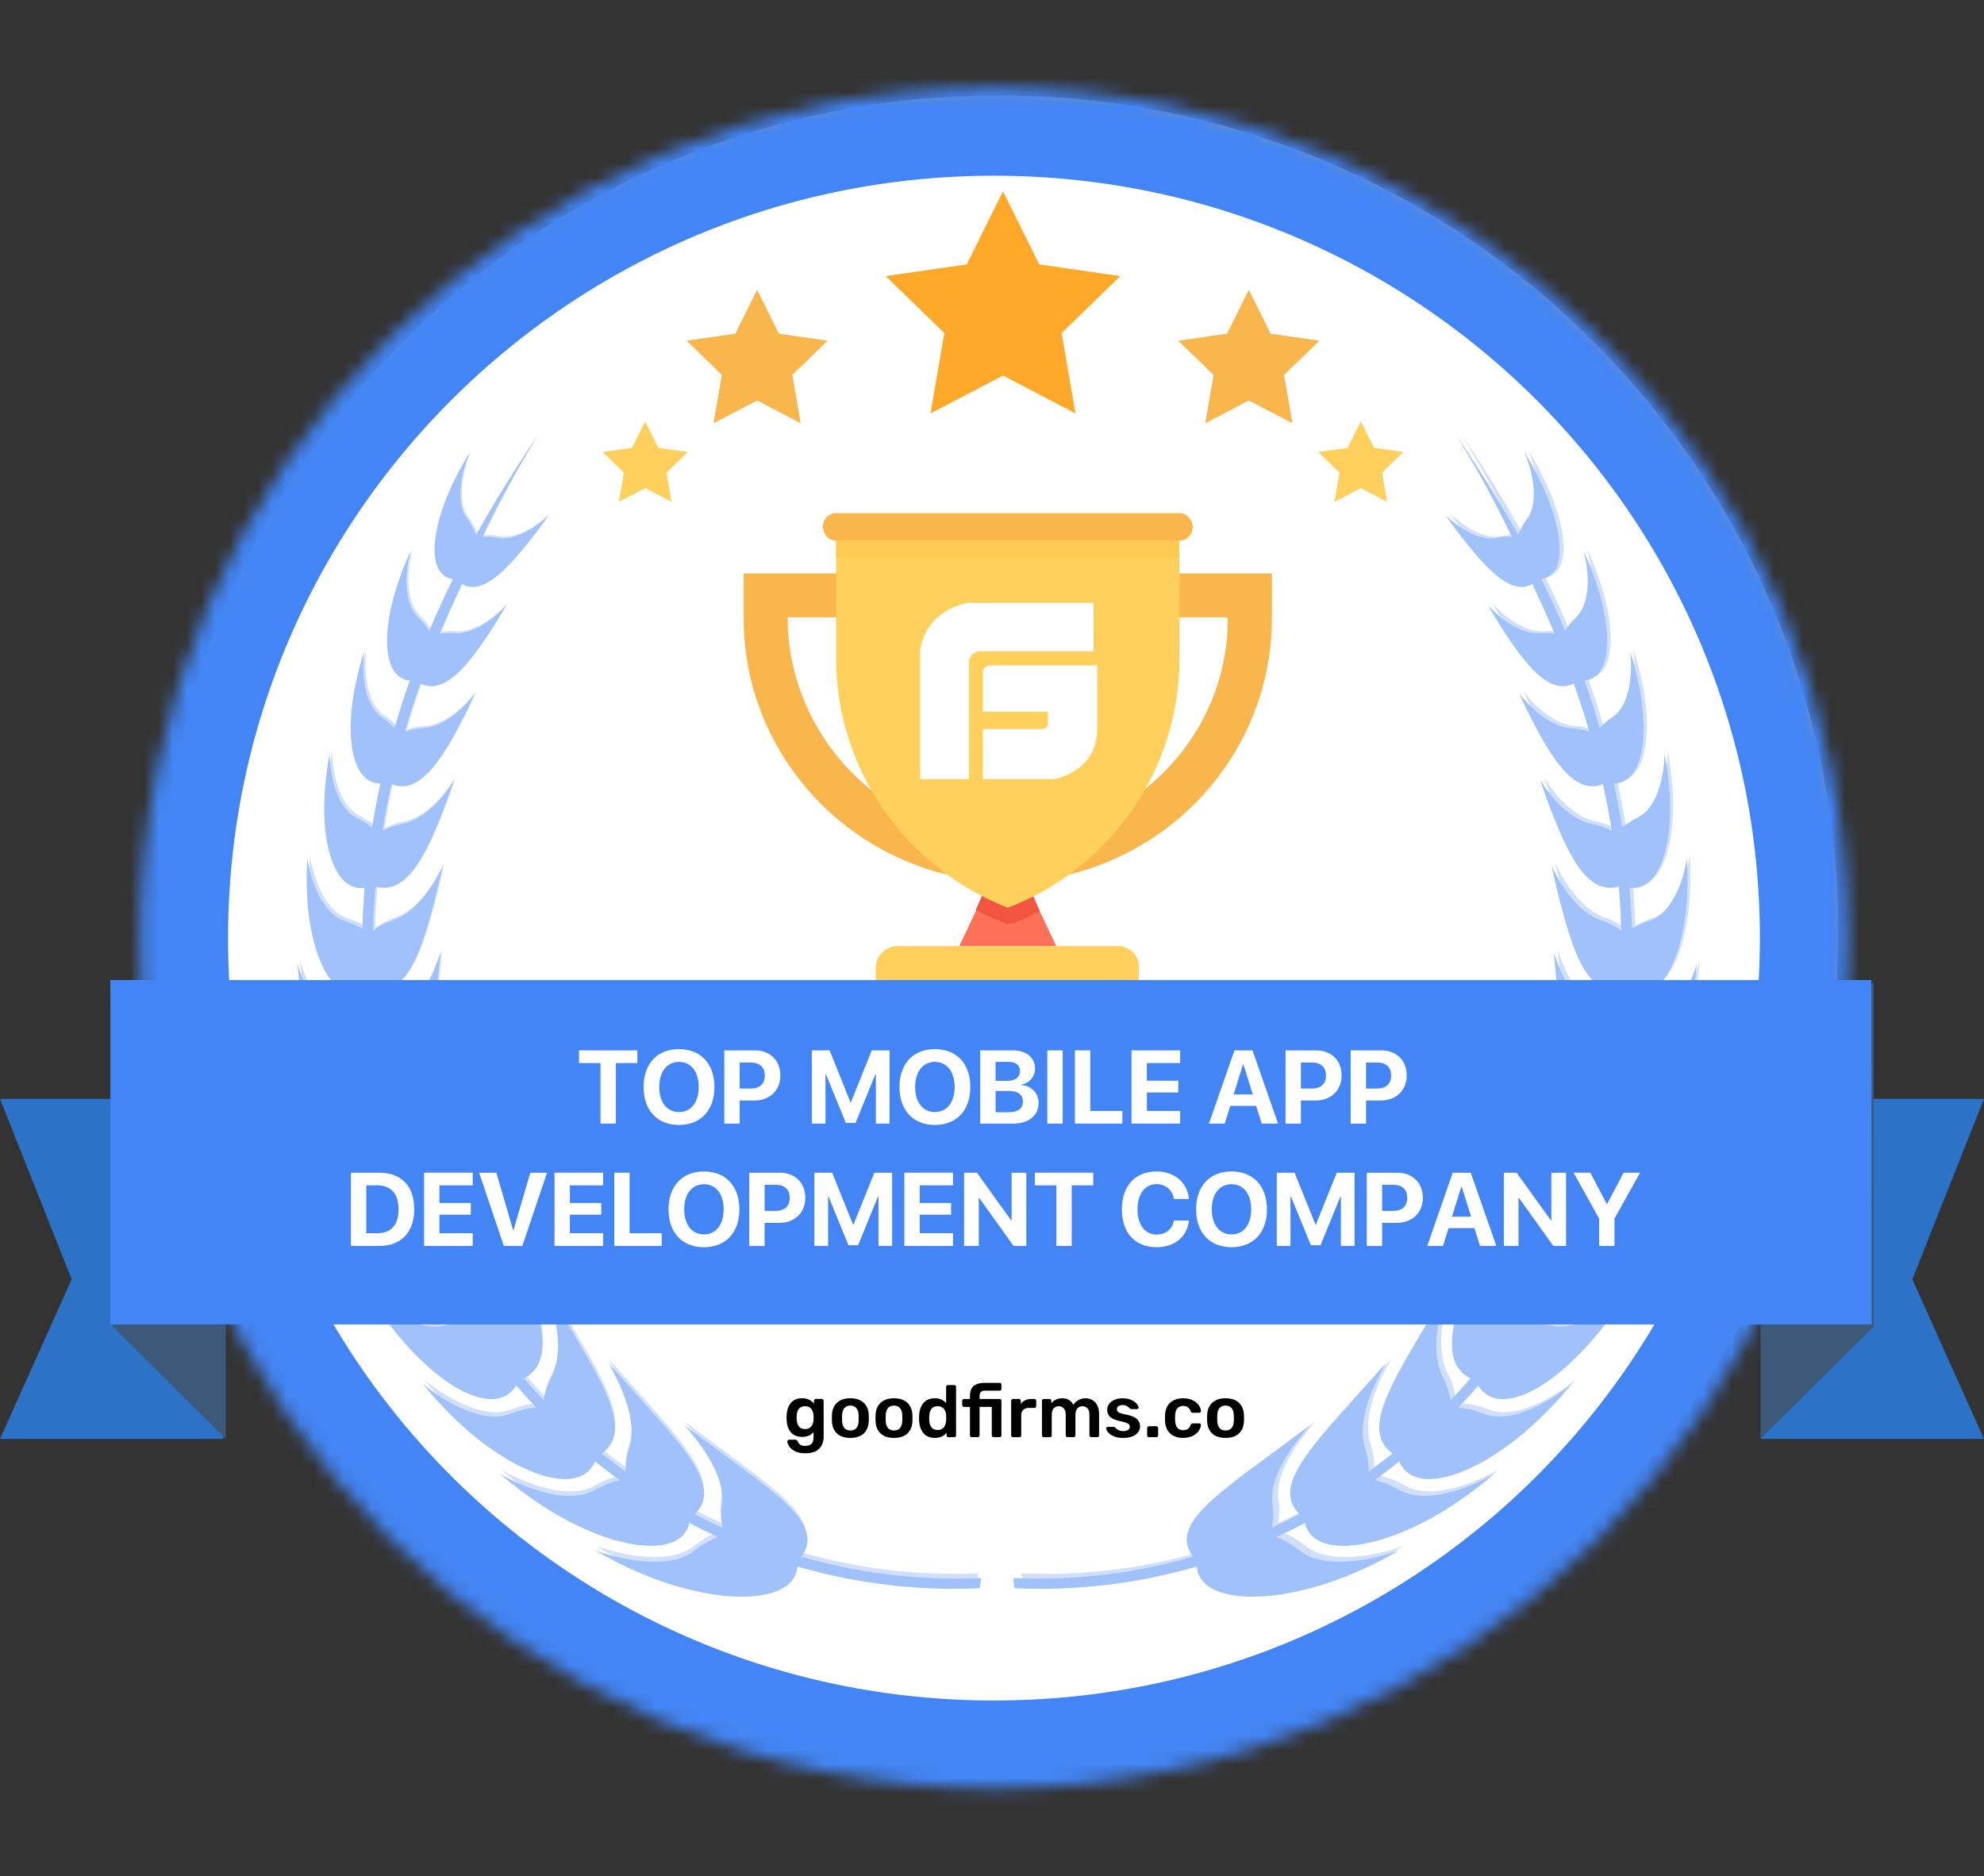 <?xml version="1.0" encoding="utf-8"?>
<!-- Generator: Adobe Illustrator 15.0.0, SVG Export Plug-In . SVG Version: 6.00 Build 0)  -->
<!DOCTYPE svg PUBLIC "-//W3C//DTD SVG 1.1//EN" "http://www.w3.org/Graphics/SVG/1.1/DTD/svg11.dtd">
<svg version="1.1" id="Layer_1" xmlns="http://www.w3.org/2000/svg" xmlns:xlink="http://www.w3.org/1999/xlink" x="0px" y="0px"
	 width="140px" height="132.399px" viewBox="91.815 81.458 140 132.399" enable-background="new 91.815 81.458 140 132.399"
	 xml:space="preserve">
<rect x="91.815" y="81.458" width="140" height="132.399" fill="#333333" stroke="none"/>
<g>
	<path fill="#FFFFFF" stroke="#979797" d="M162.263,205.744c32.456,0,58.767-26.201,58.767-58.524
		c0-32.325-26.311-58.529-58.767-58.529c-32.457,0-58.768,26.204-58.768,58.529C103.495,179.543,129.806,205.744,162.263,205.744"/>
	<path fill="none" stroke="#4385F4" stroke-width="2" stroke-dasharray="3" d="M161.895,203.295
		c30.82,0,55.804-24.878,55.804-55.575c0-30.694-24.984-55.578-55.804-55.578s-55.805,24.884-55.805,55.578
		C106.09,178.417,131.075,203.295,161.895,203.295"/>
	<g transform="translate(22 8)">
		<defs>
			<filter id="Adobe_OpacityMaskFilter" filterUnits="userSpaceOnUse" x="73.508" y="73.458" width="132.891" height="132.399">
				<feColorMatrix  type="matrix" values="1 0 0 0 0  0 1 0 0 0  0 0 1 0 0  0 0 0 1 0"/>
			</filter>
		</defs>
		<mask maskUnits="userSpaceOnUse" x="73.508" y="73.458" width="132.891" height="132.399" id="b">
			<g filter="url(#Adobe_OpacityMaskFilter)">
				<path id="a" fill="#FFFFFF" d="M79.708,139.658c0,33.136,26.973,59.999,60.246,59.999s60.246-26.863,60.246-59.999
					s-26.973-60-60.246-60S79.708,106.522,79.708,139.658z"/>
			</g>
		</mask>
		<path mask="url(#b)" fill="none" stroke="#4385F4" stroke-width="12.399" d="M139.954,199.658c33.273,0,60.246-26.864,60.246-60
			c0-33.135-26.973-60-60.246-60s-60.246,26.865-60.246,60C79.708,172.794,106.681,199.658,139.954,199.658L139.954,199.658z"/>
	</g>
	<path fill="#FF7058" d="M166.345,148.221h-6.833l1.165-2.473l1.01-2.322h2.485l1.009,2.322L166.345,148.221z"/>
	<path fill="#FFD15C" d="M170.694,148.221h-15.532c-0.854,0-1.553,0.695-1.553,1.548v5.026h18.561v-5.026
		C172.247,148.916,171.549,148.221,170.694,148.221"/>
	<path fill="#F1543F" d="M165.18,145.748c-0.621,0.307-1.242,0.617-1.863,0.85l-0.389,0.078l-0.388-0.157
		c-0.622-0.232-1.243-0.539-1.864-0.85l1.009-2.318h2.407L165.18,145.748L165.18,145.748z"/>
	<path fill="#F8B64C" d="M178.459,125.097c0,3.713-1.319,7.117-3.571,9.821c-2.873,3.403-7.146,5.646-11.96,5.646
		c-4.814,0-9.086-2.165-11.958-5.646c-2.175-2.629-3.573-6.108-3.573-9.821v-0.079h30.985v0.079H178.459L178.459,125.097z
		 M144.29,121.925v3.172c0,7.734,4.815,14.387,11.571,17.17c2.174,0.927,4.582,1.391,7.066,1.391c2.485,0,4.893-0.464,7.067-1.391
		c6.756-2.783,11.571-9.436,11.571-17.17v-3.172H144.29L144.29,121.925z M175.043,117.672h-24.23c-0.543,0-0.932,0.464-0.932,0.928
		c0,0.542,0.388,1.006,0.932,1.006h24.23c0.543,0,0.932-0.464,0.932-0.928C175.975,118.136,175.586,117.672,175.043,117.672"/>
	<path fill="#FFD15C" d="M175.043,119.606v8.351c0,7.735-4.815,14.773-12.115,17.56c-7.3-2.865-12.114-9.825-12.114-17.634v-8.277
		H175.043z"/>
	<path fill="#FFC952" d="M150.813,120.766h24.153v-1.16h-24.153V120.766z"/>
	<path fill="#FFFFFF" d="M168.979,124.001h-8.933c-3.23,0.765-3.299,3.43-3.299,3.43v9.009h3.437v-8.203
		c0-0.698,0.687-0.821,0.687-0.821h8.109V124.001L168.979,124.001z M161.867,128.41c0,0-0.696-0.069-0.696,0.542v2.725h4.59v0.817
		c0,0,0.014,0.408-0.417,0.408h-4.173v3.538h5.007c0,0,3.033-0.461,3.062-3.538v-4.492H161.867z"/>
	<g opacity="0.5">
		<path fill="#4385F4" d="M117.917,127.464c0.004-0.011,0.006-0.017,0.006-0.017C117.922,127.447,117.92,127.454,117.917,127.464
			 M115.081,134.808c0.002-0.011,0.003-0.014,0.004-0.014C115.083,134.794,115.082,134.798,115.081,134.808 M113.947,141.618
			c0.001-0.028,0.002-0.045,0-0.042C113.945,141.576,113.945,141.592,113.947,141.618 M112.813,148.947
			c-0.001-0.02-0.002-0.029-0.002-0.027C112.81,148.921,112.811,148.931,112.813,148.947 M113.379,156.848
			c-0.001-0.009-0.001-0.014,0-0.012C113.377,156.836,113.377,156.841,113.379,156.848 M114.513,164.185c0-0.002,0-0.006,0-0.005
			C114.513,164.181,114.513,164.182,114.513,164.185 M121.914,178.339c-0.016-0.022-0.024-0.033-0.023-0.033
			C121.888,178.308,121.896,178.319,121.914,178.339 M127.599,185.119c-0.023-0.02-0.035-0.026-0.035-0.026
			C127.563,185.097,127.575,185.101,127.599,185.119 M133.853,190.77c-0.031-0.02-0.048-0.031-0.046-0.031
			C133.804,190.743,133.82,190.754,133.853,190.77"/>
		<path fill="#4385F4" d="M161.044,192.815c-4.414,0.199-8.692-0.354-12.694-1.505c1.473-1.896-0.963-3.784-3.295-5.606
			c-2.443-1.806-4.889-3.619-4.89-3.626c-0.054,0.046,2.878,2.946,2.596,5.479c-0.097,0.646-0.07,1.214,0.048,1.712
			c-0.667-0.302-1.326-0.624-1.971-0.959c1.715-1.633-0.229-3.967-2.092-6.183c-1.973-2.238-3.963-4.433-3.964-4.438
			c-0.057,0.027,2.188,3.411,1.455,5.897c-0.21,0.634-0.29,1.207-0.27,1.727c-0.58-0.419-1.146-0.842-1.696-1.28
			c1.928-1.354,0.521-4.02-0.85-6.523c-1.466-2.54-2.981-5.008-2.982-5.013c-0.056,0.019,1.477,3.71,0.316,6.089
			c-0.319,0.601-0.5,1.163-0.574,1.687c-0.479-0.506-0.944-1.022-1.393-1.542c2.063-1.056,1.258-3.913,0.382-6.61
			c-0.973-2.741-2.019-5.319-2.007-5.36c-0.054,0.006,0.78,3.859-0.771,6.05c-0.415,0.553-0.69,1.081-0.855,1.59
			c-0.372-0.566-0.73-1.14-1.074-1.722c2.197-0.763,1.915-3.69,1.525-6.457c-0.474-2.831-1.059-5.496-1.059-5.525
			c-0.05-0.004,0.124,3.881-1.772,5.822c-0.499,0.484-0.859,0.971-1.107,1.447c-0.173-0.396-0.34-0.794-0.5-1.187
			c-0.125-0.311-0.244-0.616-0.361-0.923c2.212-0.414,2.411-3.183,2.472-5.819c-0.009-2.686-0.159-5.224-0.172-5.251
			c-0.042-0.01-0.445,3.604-2.522,5.172c-0.55,0.394-0.967,0.804-1.272,1.226c-0.218-0.833-0.412-1.668-0.584-2.506
			c2.195-0.062,2.788-2.617,3.217-5.063c0.37-2.482,0.574-4.848,0.55-4.875c-0.034-0.014-0.893,3.277-3.067,4.457
			c-0.589,0.298-1.049,0.637-1.399,0.997c-0.104-0.947-0.18-1.896-0.229-2.844c2.104,0.251,2.999-2.03,3.718-4.25
			c0.663-2.246,1.147-4.428,1.115-4.457c-0.028-0.014-1.228,2.934-3.421,3.738c-0.602,0.204-1.083,0.466-1.461,0.761
			c0.023-0.846,0.066-1.686,0.129-2.525c0.015-0.199,0.032-0.394,0.049-0.592c1.896,0.524,3.078-1.506,3.984-3.461
			c0.891-1.979,1.546-4.028,1.546-4.036c-0.023-0.012-1.469,2.605-3.612,3.063c-0.574,0.111-1.046,0.286-1.43,0.503
			c0.178-1.104,0.389-2.203,0.634-3.302c1.667,0.673,2.983-1.039,4.023-2.749c1.045-1.753,1.878-3.645,1.88-3.653
			c-0.021-0.009-1.645,2.313-3.676,2.46c-0.495,0.026-0.918,0.117-1.277,0.249c0.333-1.136,0.699-2.273,1.102-3.407
			c1.413,0.711,2.773-0.696,3.889-2.174c1.157-1.558,2.152-3.327,2.156-3.334c-0.02-0.005-1.783,2.076-3.655,1.956
			c-0.384-0.029-0.729-0.012-1.038,0.046c0.461-1.103,0.953-2.206,1.478-3.313c0.028-0.073,0.059-0.146,0.089-0.215
			c1.174,0.715,2.529-0.438,3.696-1.73c1.247-1.395,2.413-3.07,2.419-3.08c-0.023,0-1.918,1.894-3.596,1.562
			c-0.392-0.082-0.747-0.096-1.065-0.058c1.109-2.348,2.399-4.729,3.915-7.165c-1.633,2.385-3.085,4.723-4.371,7.036
			c-0.128-0.369-0.33-0.764-0.63-1.17c-0.539-0.716-0.548-1.878-0.359-2.867c0.179-0.986,0.557-1.801,0.545-1.803
			c-0.001-0.001-1.41,2.209-2.063,4.425c-0.665,2.188-0.646,4.265,0.876,4.52c-0.603,1.218-1.159,2.43-1.672,3.639
			c-0.186-0.303-0.433-0.61-0.757-0.921c-0.694-0.654-0.883-1.817-0.84-2.826c0.032-1.006,0.297-1.856,0.286-1.856
			c0-0.002-1.142,2.352-1.513,4.672c-0.372,2.217-0.093,4.284,1.455,4.455c-0.394,1.109-0.752,2.222-1.079,3.339
			c-0.229-0.254-0.514-0.502-0.863-0.744c-1.666-1.09-1.336-4.399-1.274-4.651c-0.073,0.211-0.873,2.61-0.945,4.93
			c-0.09,2.284,0.465,4.367,2.084,4.382c-0.002,0.008-0.004,0.017-0.006,0.026c-0.22,1.018-0.414,2.045-0.579,3.075
			c-0.272-0.222-0.601-0.433-0.996-0.627c-1.915-0.89-2.015-4.342-1.985-4.601c-0.048,0.219-0.572,2.789-0.336,5.218
			c0.209,2.389,1.082,4.498,2.795,4.274c-0.08,0.957-0.137,1.918-0.167,2.88c-0.323-0.198-0.707-0.377-1.161-0.528
			c-2.082-0.637-2.682-4.049-2.714-4.481c-0.019,0.372-0.214,3.068,0.356,5.478c0.517,2.469,1.823,4.636,3.573,4.094
			c0.05,0.881,0.122,1.768,0.218,2.646c-0.382-0.177-0.832-0.321-1.359-0.415c-2.31-0.378-3.419-3.995-3.48-4.343
			c0.017,0.307,0.195,3.227,1.163,5.745c0.916,2.566,2.643,4.716,4.428,3.773c0.168,0.805,0.358,1.608,0.569,2.409
			c-0.448-0.157-0.972-0.255-1.58-0.283c-2.52-0.063-4.242-3.869-4.294-4.102c0.025,0.207,0.66,3.345,2.102,5.925
			c1.388,2.624,3.592,4.688,5.326,3.29c0.27,0.708,0.559,1.411,0.865,2.108c-0.512-0.108-1.1-0.146-1.77-0.083
			c-2.682,0.292-5.125-3.575-5.152-3.723c-0.001,0.093,1.191,3.387,3.177,5.949c1.916,2.593,4.625,4.454,6.197,2.636
			c0.349,0.59,0.711,1.172,1.09,1.745c-0.53-0.038-1.121,0.009-1.777,0.164c-2.673,0.674-5.805-2.979-5.752-3.013
			c-0.069-0.014,1.693,3.183,4.168,5.497c2.361,2.313,5.403,3.771,6.667,1.746c0.456,0.527,0.928,1.052,1.415,1.559
			c-0.542,0.043-1.128,0.173-1.761,0.417c-2.438,0.996-5.957-1.799-6.276-2.132c0.244,0.321,2.368,2.989,5.12,4.813
			c2.849,1.953,6.144,2.856,7.066,0.706c0.564,0.451,1.143,0.889,1.736,1.318c-0.545,0.123-1.122,0.34-1.722,0.676
			c-2.284,1.349-6.323-0.847-6.732-1.142c0.321,0.292,2.938,2.591,6.054,3.937c3.249,1.464,6.777,1.789,7.322-0.44
			c0.658,0.344,1.327,0.672,2.008,0.979c-0.53,0.218-1.073,0.521-1.619,0.94c-2.072,1.699-6.557,0.227-7.064-0.016
			c0.405,0.254,3.476,2.076,6.894,2.84c3.574,0.879,7.234,0.548,7.408-1.676c4.055,1.174,8.389,1.739,12.867,1.526L161.044,192.815
			L161.044,192.815z M207.014,127.464c-0.004-0.011-0.007-0.017-0.007-0.017C207.009,127.447,207.011,127.454,207.014,127.464
			 M209.281,134.808c-0.003-0.011-0.004-0.014-0.004-0.014C209.278,134.794,209.28,134.798,209.281,134.808 M210.98,141.618
			c-0.001-0.028-0.002-0.045,0-0.042C210.983,141.576,210.983,141.592,210.98,141.618 M211.547,148.947
			c0.001-0.02,0.002-0.029,0.001-0.027C211.55,148.921,211.55,148.931,211.547,148.947 M211.547,156.848
			c0.001-0.009,0.001-0.014,0.001-0.012C211.549,156.836,211.549,156.841,211.547,156.848 M209.846,164.185
			c0-0.002,0-0.006-0.001-0.005C209.846,164.181,209.846,164.182,209.846,164.185 M203.035,178.339
			c0.017-0.022,0.023-0.033,0.022-0.033C203.062,178.308,203.052,178.319,203.035,178.339 M197.361,185.119
			c0.021-0.02,0.034-0.026,0.033-0.026C197.397,185.097,197.385,185.101,197.361,185.119 M191.119,190.77
			c0.03-0.02,0.047-0.031,0.046-0.031C191.168,190.743,191.151,190.754,191.119,190.77"/>
		<path fill="#4385F4" d="M163.313,192.815c4.413,0.199,8.692-0.354,12.694-1.505c-1.473-1.896,0.963-3.784,3.295-5.606
			c2.443-1.806,4.889-3.619,4.891-3.626c0.053,0.046-2.88,2.946-2.598,5.479c0.098,0.646,0.071,1.214-0.047,1.712
			c0.667-0.302,1.325-0.624,1.971-0.959c-1.715-1.633,0.228-3.967,2.092-6.183c1.973-2.238,3.963-4.433,3.965-4.438
			c0.057,0.027-2.188,3.411-1.455,5.897c0.21,0.634,0.29,1.207,0.27,1.727c0.579-0.419,1.146-0.842,1.695-1.28
			c-1.928-1.354-0.521-4.02,0.851-6.523c1.467-2.54,2.98-5.008,2.981-5.013c0.057,0.019-1.477,3.71-0.316,6.089
			c0.319,0.601,0.5,1.163,0.573,1.687c0.479-0.506,0.944-1.022,1.394-1.542c-2.063-1.056-1.259-3.913-0.382-6.61
			c0.973-2.741,2.018-5.319,2.008-5.36c0.054,0.006-0.78,3.859,0.771,6.05c0.414,0.553,0.689,1.081,0.854,1.59
			c0.372-0.566,0.73-1.14,1.074-1.722c-2.197-0.763-1.916-3.69-1.526-6.457c0.475-2.831,1.06-5.496,1.06-5.525
			c0.05-0.004-0.124,3.881,1.771,5.822c0.499,0.484,0.859,0.971,1.106,1.447c0.174-0.396,0.341-0.794,0.501-1.187
			c0.125-0.311,0.244-0.616,0.361-0.923c-2.212-0.414-2.411-3.183-2.472-5.819c0.009-2.686,0.159-5.224,0.172-5.251
			c0.042-0.01,0.445,3.604,2.522,5.172c0.551,0.394,0.967,0.804,1.271,1.226c0.22-0.833,0.413-1.668,0.585-2.506
			c-2.195-0.062-2.788-2.617-3.217-5.063c-0.37-2.482-0.574-4.848-0.551-4.875c0.034-0.014,0.893,3.277,3.067,4.457
			c0.589,0.298,1.049,0.637,1.399,0.997c0.104-0.947,0.18-1.896,0.229-2.844c-2.104,0.251-2.999-2.03-3.718-4.25
			c-0.663-2.246-1.148-4.428-1.115-4.457c0.028-0.014,1.228,2.934,3.421,3.738c0.603,0.204,1.083,0.466,1.462,0.761
			c-0.024-0.846-0.066-1.686-0.129-2.525c-0.015-0.199-0.033-0.394-0.05-0.592c-1.896,0.524-3.078-1.506-3.984-3.461
			c-0.891-1.979-1.546-4.028-1.547-4.036c0.023-0.012,1.47,2.605,3.612,3.063c0.573,0.111,1.046,0.286,1.43,0.503
			c-0.178-1.104-0.389-2.203-0.634-3.302c-1.667,0.673-2.983-1.039-4.023-2.749c-1.045-1.753-1.878-3.645-1.88-3.653
			c0.021-0.009,1.646,2.313,3.677,2.46c0.494,0.026,0.918,0.117,1.276,0.249c-0.332-1.136-0.699-2.273-1.102-3.407
			c-1.413,0.711-2.773-0.696-3.889-2.174c-1.157-1.558-2.153-3.327-2.156-3.334c0.02-0.005,1.783,2.076,3.655,1.956
			c0.385-0.029,0.729-0.012,1.037,0.046c-0.461-1.103-0.952-2.206-1.478-3.313c-0.029-0.073-0.059-0.146-0.089-0.215
			c-1.174,0.715-2.529-0.438-3.695-1.73c-1.248-1.395-2.413-3.07-2.42-3.08c0.022,0,1.918,1.894,3.597,1.562
			c0.391-0.082,0.747-0.096,1.064-0.058c-1.109-2.348-2.399-4.729-3.914-7.165c1.632,2.385,3.085,4.723,4.37,7.036
			c0.128-0.369,0.33-0.764,0.63-1.17c0.539-0.716,0.548-1.878,0.358-2.867c-0.179-0.986-0.556-1.801-0.545-1.803
			c0.002-0.001,1.41,2.209,2.063,4.425c0.664,2.188,0.646,4.265-0.876,4.52c0.603,1.218,1.159,2.43,1.672,3.639
			c0.186-0.303,0.433-0.61,0.757-0.921c0.694-0.654,0.883-1.817,0.84-2.826c-0.032-1.006-0.296-1.856-0.285-1.856
			c0-0.002,1.142,2.352,1.513,4.672c0.371,2.217,0.093,4.284-1.455,4.455c0.394,1.109,0.753,2.222,1.079,3.339
			c0.228-0.254,0.514-0.502,0.862-0.744c1.667-1.09,1.337-4.399,1.275-4.651c0.072,0.211,0.872,2.61,0.945,4.93
			c0.09,2.284-0.466,4.367-2.084,4.382c0.002,0.008,0.004,0.017,0.006,0.026c0.22,1.018,0.414,2.045,0.579,3.075
			c0.271-0.222,0.601-0.433,0.996-0.627c1.914-0.89,2.014-4.342,1.984-4.601c0.048,0.219,0.572,2.789,0.337,5.218
			c-0.21,2.389-1.082,4.498-2.796,4.274c0.081,0.957,0.138,1.918,0.168,2.88c0.322-0.198,0.707-0.377,1.161-0.528
			c2.082-0.637,2.681-4.049,2.714-4.481c0.019,0.372,0.215,3.068-0.356,5.478c-0.516,2.469-1.822,4.636-3.573,4.094
			c-0.05,0.881-0.121,1.768-0.217,2.646c0.382-0.177,0.831-0.321,1.358-0.415c2.311-0.378,3.42-3.995,3.48-4.343
			c-0.017,0.307-0.194,3.227-1.163,5.745c-0.915,2.566-2.643,4.716-4.428,3.773c-0.168,0.805-0.358,1.608-0.569,2.409
			c0.449-0.157,0.974-0.255,1.581-0.283c2.521-0.063,4.242-3.869,4.295-4.102c-0.025,0.207-0.66,3.345-2.102,5.925
			c-1.388,2.624-3.593,4.688-5.326,3.29c-0.271,0.708-0.559,1.411-0.865,2.108c0.512-0.108,1.1-0.146,1.77-0.083
			c2.682,0.292,5.125-3.575,5.152-3.723c0.001,0.093-1.19,3.387-3.177,5.949c-1.917,2.593-4.625,4.454-6.197,2.636
			c-0.349,0.59-0.712,1.172-1.09,1.745c0.53-0.038,1.121,0.009,1.777,0.164c2.674,0.674,5.805-2.979,5.751-3.013
			c0.07-0.014-1.692,3.183-4.167,5.497c-2.36,2.313-5.403,3.771-6.667,1.746c-0.457,0.527-0.928,1.052-1.415,1.559
			c0.541,0.043,1.128,0.173,1.761,0.417c2.438,0.996,5.957-1.799,6.276-2.132c-0.244,0.321-2.369,2.989-5.12,4.813
			c-2.849,1.953-6.144,2.856-7.066,0.706c-0.563,0.451-1.142,0.889-1.735,1.318c0.546,0.123,1.122,0.34,1.722,0.676
			c2.284,1.349,6.323-0.847,6.732-1.142c-0.321,0.292-2.938,2.591-6.054,3.937c-3.249,1.464-6.777,1.789-7.322-0.44
			c-0.657,0.344-1.327,0.672-2.008,0.979c0.53,0.218,1.073,0.521,1.618,0.94c2.073,1.699,6.558,0.227,7.064-0.016
			c-0.404,0.254-3.476,2.076-6.895,2.84c-3.573,0.879-7.233,0.548-7.407-1.676c-4.055,1.174-8.389,1.739-12.866,1.526
			L163.313,192.815L163.313,192.815z M117.668,127.297c0.004-0.009,0.006-0.016,0.006-0.016
			C117.673,127.283,117.671,127.289,117.668,127.297 M115.261,134.458c0.002-0.011,0.003-0.015,0.004-0.014
			C115.263,134.444,115.262,134.448,115.261,134.458 M113.689,141.801c0.001-0.031,0.002-0.047,0-0.044
			C113.688,141.757,113.688,141.771,113.689,141.801 M113.003,149.239c-0.001-0.02-0.002-0.03-0.002-0.028
			C113,149.212,113,149.222,113.003,149.239 M113.285,156.759c-0.001-0.009-0.001-0.014,0-0.012
			C113.283,156.747,113.283,156.752,113.285,156.759 M114.645,164.253c0-0.002,0-0.005,0-0.004
			C114.645,164.249,114.645,164.25,114.645,164.253 M121.734,178.774c-0.016-0.016-0.024-0.027-0.023-0.027
			C121.708,178.749,121.717,178.762,121.734,178.774 M127.158,185.126c-0.023-0.022-0.035-0.028-0.035-0.028
			C127.122,185.1,127.134,185.106,127.158,185.126 M133.806,190.516c-0.031-0.021-0.047-0.025-0.046-0.025
			C133.756,190.49,133.773,190.499,133.806,190.516"/>
		<path opacity="0.5" fill="#4385F4" enable-background="new    " d="M160.847,192.482c-4.378,0.199-8.622-0.353-12.591-1.504
			c1.46-1.894-0.956-3.77-3.268-5.584c-2.424-1.808-4.85-3.608-4.851-3.615c-0.053,0.039,2.855,2.938,2.576,5.455
			c-0.097,0.65-0.07,1.217,0.048,1.713c-0.663-0.307-1.315-0.622-1.956-0.956c1.701-1.627-0.226-3.955-2.075-6.17
			c-1.957-2.229-3.931-4.418-3.932-4.423c-0.057,0.031,2.17,3.4,1.443,5.885c-0.209,0.632-0.288,1.204-0.268,1.715
			c-0.575-0.41-1.136-0.836-1.682-1.276c1.913-1.344,0.517-4.007-0.843-6.495c-1.455-2.54-2.957-4.999-2.958-5.004
			c-0.056,0.018,1.465,3.704,0.314,6.075c-0.316,0.593-0.496,1.16-0.569,1.676c-0.475-0.499-0.936-1.013-1.382-1.538
			c2.046-1.052,1.248-3.894,0.378-6.583c-0.965-2.738-2.001-5.309-1.991-5.35c-0.053,0.007,0.774,3.848-0.765,6.038
			c-0.411,0.543-0.685,1.074-0.848,1.577c-0.369-0.564-0.724-1.136-1.065-1.715c2.18-0.761,1.9-3.679,1.513-6.437
			c-0.47-2.822-1.05-5.477-1.05-5.508c-0.05-0.004,0.123,3.867-1.758,5.804c-0.495,0.482-0.852,0.968-1.098,1.442
			c-0.171-0.396-0.337-0.784-0.497-1.183c-0.124-0.304-0.242-0.614-0.358-0.92c2.194-0.413,2.392-3.173,2.451-5.801
			c-0.008-2.678-0.158-5.207-0.17-5.234c-0.042-0.011-0.442,3.592-2.502,5.155c-0.546,0.392-0.959,0.801-1.262,1.222
			c-0.216-0.83-0.409-1.663-0.579-2.499c2.177-0.063,2.765-2.607,3.191-5.045c0.367-2.476,0.568-4.839,0.545-4.863
			c-0.034-0.01-0.886,3.271-3.042,4.446c-0.584,0.298-1.04,0.636-1.388,0.994c-0.104-0.944-0.179-1.891-0.228-2.837
			c2.086,0.252,2.975-2.021,3.688-4.237c0.658-2.239,1.138-4.414,1.107-4.443c-0.028-0.014-1.218,2.925-3.394,3.727
			c-0.598,0.207-1.074,0.464-1.45,0.758c0.023-0.84,0.066-1.681,0.128-2.518c0.014-0.198,0.032-0.393,0.049-0.59
			c1.881,0.523,3.053-1.501,3.952-3.45c0.884-1.974,1.533-4.016,1.534-4.023c-0.023-0.012-1.458,2.595-3.583,3.053
			c-0.569,0.11-1.037,0.285-1.418,0.501c0.177-1.101,0.386-2.195,0.628-3.292c1.654,0.671,2.959-1.035,3.991-2.739
			c1.037-1.748,1.863-3.637,1.865-3.646c-0.021-0.009-1.632,2.309-3.647,2.453c-0.49,0.03-0.911,0.117-1.267,0.251
			c0.33-1.136,0.693-2.266,1.093-3.4c1.402,0.713,2.751-0.691,3.858-2.167c1.147-1.549,2.135-3.314,2.139-3.323
			c-0.02-0.005-1.769,2.069-3.626,1.952c-0.381-0.032-0.724-0.011-1.029,0.047c0.457-1.102,0.945-2.202,1.466-3.305
			c0.028-0.073,0.059-0.142,0.088-0.215c1.164,0.716,2.509-0.437,3.667-1.725c1.237-1.391,2.393-3.064,2.399-3.07
			c-0.022,0-1.903,1.888-3.567,1.556c-0.389-0.084-0.741-0.095-1.057-0.057c1.101-2.34,2.38-4.715,3.883-7.142
			c-1.62,2.375-3.061,4.708-4.335,7.014c-0.127-0.369-0.327-0.762-0.625-1.167c-0.535-0.715-0.543-1.872-0.356-2.857
			c0.178-0.983,0.552-1.796,0.541-1.798c-0.001-0.001-1.399,2.202-2.046,4.411c-0.659,2.18-0.641,4.252,0.869,4.505
			c-0.598,1.214-1.149,2.422-1.658,3.628c-0.185-0.298-0.43-0.607-0.751-0.918c-0.688-0.651-0.875-1.811-0.833-2.816
			c0.032-1.003,0.294-1.851,0.284-1.851c0-0.003-1.132,2.344-1.5,4.657c-0.369,2.213-0.093,4.27,1.443,4.442
			c-0.391,1.108-0.747,2.216-1.07,3.33c-0.227-0.253-0.51-0.504-0.856-0.746c-1.653-1.083-1.325-4.385-1.264-4.635
			c-0.072,0.209-0.866,2.6-0.938,4.916c-0.09,2.277,0.461,4.35,2.067,4.368c-0.002,0.008-0.004,0.017-0.006,0.026
			c-0.218,1.014-0.41,2.039-0.574,3.065c-0.27-0.221-0.596-0.431-0.988-0.625c-1.899-0.888-1.999-4.329-1.969-4.589
			c-0.048,0.221-0.567,2.783-0.334,5.204c0.208,2.382,1.073,4.484,2.773,4.261c-0.08,0.954-0.136,1.913-0.167,2.874
			c-0.32-0.201-0.701-0.379-1.152-0.526c-2.065-0.635-2.66-4.04-2.692-4.471c-0.019,0.371-0.212,3.058,0.354,5.463
			c0.512,2.455,1.808,4.622,3.544,4.082c0.049,0.877,0.12,1.761,0.215,2.638c-0.378-0.176-0.824-0.321-1.348-0.414
			c-2.292-0.377-3.392-3.982-3.452-4.33c0.016,0.307,0.193,3.218,1.153,5.728c0.908,2.559,2.622,4.7,4.392,3.762
			c0.167,0.802,0.355,1.604,0.564,2.4c-0.444-0.155-0.964-0.253-1.567-0.28c-2.5-0.064-4.208-3.857-4.26-4.09
			c0.025,0.207,0.654,3.334,2.085,5.906c1.376,2.623,3.563,4.673,5.283,3.279c0.268,0.706,0.554,1.407,0.858,2.102
			c-0.508-0.107-1.091-0.146-1.755-0.082c-2.661,0.291-5.084-3.563-5.111-3.711c-0.001,0.1,1.181,3.383,3.151,5.932
			c1.901,2.59,4.588,4.445,6.147,2.625c0.346,0.588,0.706,1.168,1.081,1.743c-0.525-0.034-1.112,0.007-1.763,0.16
			c-2.652,0.672-5.758-2.969-5.706-2.996c-0.069-0.02,1.68,3.173,4.134,5.473c2.342,2.306,5.359,3.766,6.614,1.741
			c0.452,0.533,0.92,1.049,1.404,1.561c-0.537,0.038-1.12,0.164-1.747,0.408c-2.418,1-5.909-1.786-6.226-2.125
			c0.242,0.327,2.349,2.987,5.078,4.802c2.827,1.95,6.095,2.845,7.01,0.703c0.56,0.453,1.133,0.89,1.722,1.311
			c-0.541,0.123-1.113,0.34-1.708,0.681c-2.266,1.345-6.272-0.843-6.678-1.145c0.319,0.298,2.914,2.59,6.005,3.931
			c3.223,1.46,6.723,1.783,7.263-0.441c0.652,0.346,1.316,0.672,1.992,0.979c-0.526,0.21-1.064,0.52-1.606,0.938
			c-2.055,1.693-6.504,0.226-7.007-0.017c0.401,0.254,3.448,2.069,6.838,2.831c3.545,0.877,7.175,0.542,7.348-1.677
			c4.022,1.17,8.321,1.74,12.763,1.521L160.847,192.482L160.847,192.482z"/>
		<path fill="#4385F4" d="M207.07,127.297c-0.004-0.009-0.007-0.016-0.007-0.016C207.065,127.283,207.067,127.289,207.07,127.297
			 M209.478,134.458c-0.002-0.011-0.004-0.015-0.004-0.014C209.476,134.444,209.477,134.448,209.478,134.458 M211.049,141.801
			c-0.001-0.031-0.002-0.047,0-0.044C211.052,141.757,211.052,141.771,211.049,141.801 M211.735,149.239
			c0.002-0.02,0.002-0.03,0.002-0.028C211.739,149.212,211.738,149.222,211.735,149.239 M211.453,156.759
			c0.002-0.009,0.002-0.014,0.001-0.012C211.455,156.747,211.455,156.752,211.453,156.759 M210.094,164.253
			c0-0.002,0.001-0.005-0.001-0.004C210.095,164.249,210.095,164.25,210.094,164.253 M203.004,178.774
			c0.017-0.016,0.023-0.027,0.023-0.027C203.03,178.749,203.021,178.762,203.004,178.774 M197.58,185.126
			c0.023-0.022,0.035-0.028,0.034-0.028C197.617,185.1,197.605,185.106,197.58,185.126 M190.933,190.516
			c0.03-0.021,0.048-0.025,0.047-0.025C190.982,190.49,190.966,190.499,190.933,190.516"/>
		<path opacity="0.5" fill="#4385F4" enable-background="new    " d="M163.892,192.482c4.377,0.199,8.622-0.353,12.592-1.504
			c-1.461-1.894,0.955-3.77,3.268-5.584c2.424-1.808,4.85-3.608,4.852-3.615c0.053,0.039-2.855,2.938-2.576,5.455
			c0.097,0.65,0.07,1.217-0.047,1.713c0.662-0.307,1.314-0.622,1.955-0.956c-1.702-1.627,0.226-3.955,2.075-6.17
			c1.957-2.229,3.931-4.418,3.932-4.423c0.057,0.031-2.17,3.4-1.442,5.885c0.209,0.632,0.288,1.204,0.268,1.715
			c0.574-0.41,1.137-0.836,1.682-1.276c-1.912-1.344-0.517-4.007,0.843-6.495c1.455-2.54,2.957-4.999,2.958-5.004
			c0.056,0.018-1.465,3.704-0.313,6.075c0.316,0.593,0.496,1.16,0.568,1.676c0.476-0.499,0.937-1.013,1.382-1.538
			c-2.047-1.052-1.248-3.894-0.378-6.583c0.964-2.738,2.002-5.309,1.991-5.35c0.053,0.007-0.774,3.848,0.765,6.038
			c0.411,0.543,0.685,1.074,0.848,1.577c0.369-0.564,0.726-1.136,1.065-1.715c-2.18-0.761-1.899-3.679-1.514-6.437
			c0.471-2.822,1.051-5.477,1.051-5.508c0.05-0.004-0.123,3.867,1.758,5.804c0.495,0.482,0.853,0.968,1.098,1.442
			c0.172-0.396,0.338-0.784,0.497-1.183c0.123-0.304,0.242-0.614,0.358-0.92c-2.194-0.413-2.392-3.173-2.452-5.801
			c0.009-2.678,0.158-5.207,0.171-5.234c0.041-0.011,0.441,3.592,2.502,5.155c0.546,0.392,0.959,0.801,1.262,1.222
			c0.217-0.83,0.409-1.663,0.579-2.499c-2.177-0.063-2.765-2.607-3.191-5.045c-0.366-2.476-0.568-4.839-0.545-4.863
			c0.033-0.01,0.885,3.271,3.042,4.446c0.585,0.298,1.041,0.636,1.388,0.994c0.104-0.944,0.179-1.891,0.229-2.837
			c-2.087,0.252-2.975-2.021-3.688-4.237c-0.657-2.239-1.138-4.414-1.106-4.443c0.028-0.014,1.219,2.925,3.395,3.727
			c0.598,0.207,1.074,0.464,1.449,0.758c-0.023-0.84-0.065-1.681-0.128-2.518c-0.015-0.198-0.032-0.393-0.05-0.59
			c-1.88,0.523-3.053-1.501-3.951-3.45c-0.884-1.974-1.533-4.016-1.534-4.023c0.023-0.012,1.457,2.595,3.583,3.053
			c0.568,0.11,1.037,0.285,1.418,0.501c-0.177-1.101-0.387-2.195-0.629-3.292c-1.653,0.671-2.959-1.035-3.991-2.739
			c-1.037-1.748-1.862-3.637-1.864-3.646c0.021-0.009,1.632,2.309,3.646,2.453c0.49,0.03,0.911,0.117,1.267,0.251
			c-0.329-1.136-0.693-2.266-1.093-3.4c-1.401,0.713-2.751-0.691-3.857-2.167c-1.147-1.549-2.135-3.314-2.139-3.323
			c0.02-0.005,1.769,2.069,3.626,1.952c0.381-0.032,0.724-0.011,1.029,0.047c-0.457-1.102-0.945-2.202-1.466-3.305
			c-0.029-0.073-0.059-0.142-0.088-0.215c-1.165,0.716-2.51-0.437-3.667-1.725c-1.237-1.391-2.394-3.064-2.399-3.07
			c0.022,0,1.902,1.888,3.567,1.556c0.388-0.084,0.74-0.095,1.056-0.057c-1.1-2.34-2.38-4.715-3.883-7.142
			c1.62,2.375,3.061,4.708,4.336,7.014c0.126-0.369,0.327-0.762,0.624-1.167c0.534-0.715,0.543-1.872,0.355-2.857
			c-0.177-0.983-0.552-1.796-0.54-1.798c0.001-0.001,1.398,2.202,2.047,4.411c0.658,2.18,0.641,4.252-0.869,4.505
			c0.598,1.214,1.149,2.422,1.658,3.628c0.185-0.298,0.43-0.607,0.751-0.918c0.688-0.651,0.876-1.811,0.833-2.816
			c-0.032-1.003-0.294-1.851-0.283-1.851c0-0.003,1.133,2.344,1.5,4.657c0.369,2.213,0.093,4.27-1.442,4.442
			c0.391,1.108,0.746,2.216,1.07,3.33c0.226-0.253,0.509-0.504,0.855-0.746c1.653-1.083,1.325-4.385,1.264-4.635
			c0.073,0.209,0.866,2.6,0.938,4.916c0.09,2.277-0.462,4.35-2.067,4.368c0.003,0.008,0.005,0.017,0.007,0.026
			c0.218,1.014,0.41,2.039,0.574,3.065c0.27-0.221,0.596-0.431,0.987-0.625c1.899-0.888,1.998-4.329,1.969-4.589
			c0.048,0.221,0.568,2.783,0.334,5.204c-0.208,2.382-1.073,4.484-2.772,4.261c0.08,0.954,0.136,1.913,0.166,2.874
			c0.32-0.201,0.701-0.379,1.151-0.526c2.065-0.635,2.66-4.04,2.692-4.471c0.019,0.371,0.213,3.058-0.353,5.463
			c-0.513,2.455-1.81,4.622-3.545,4.082c-0.05,0.877-0.12,1.761-0.216,2.638c0.379-0.176,0.824-0.321,1.349-0.414
			c2.291-0.377,3.392-3.982,3.451-4.33c-0.017,0.307-0.192,3.218-1.153,5.728c-0.908,2.559-2.621,4.7-4.392,3.762
			c-0.167,0.802-0.355,1.604-0.564,2.4c0.444-0.155,0.965-0.253,1.567-0.28c2.5-0.064,4.208-3.857,4.26-4.09
			c-0.024,0.207-0.654,3.334-2.084,5.906c-1.377,2.623-3.564,4.673-5.283,3.279c-0.269,0.706-0.555,1.407-0.858,2.102
			c0.508-0.107,1.09-0.146,1.755-0.082c2.661,0.291,5.085-3.563,5.111-3.711c0.001,0.1-1.181,3.383-3.151,5.932
			c-1.901,2.59-4.588,4.445-6.147,2.625c-0.345,0.588-0.705,1.168-1.08,1.743c0.525-0.034,1.112,0.007,1.763,0.16
			c2.652,0.672,5.758-2.969,5.704-2.996c0.069-0.02-1.679,3.173-4.133,5.473c-2.342,2.306-5.359,3.766-6.614,1.741
			c-0.452,0.533-0.92,1.049-1.403,1.561c0.537,0.038,1.12,0.164,1.747,0.408c2.418,1,5.909-1.786,6.226-2.125
			c-0.242,0.327-2.35,2.987-5.078,4.802c-2.826,1.95-6.095,2.845-7.01,0.703c-0.56,0.453-1.133,0.89-1.721,1.311
			c0.54,0.123,1.112,0.34,1.707,0.681c2.266,1.345,6.272-0.843,6.678-1.145c-0.318,0.298-2.914,2.59-6.005,3.931
			c-3.223,1.46-6.723,1.783-7.263-0.441c-0.652,0.346-1.316,0.672-1.992,0.979c0.525,0.21,1.064,0.52,1.606,0.938
			c2.055,1.693,6.504,0.226,7.007-0.017c-0.401,0.254-3.448,2.069-6.839,2.831c-3.545,0.877-7.175,0.542-7.348-1.677
			c-4.022,1.17-8.321,1.74-12.763,1.521L163.892,192.482L163.892,192.482z"/>
	</g>
	<path d="M147.898,183.86c-0.19-0.101-0.325-0.218-0.405-0.35s-0.12-0.243-0.12-0.335c0-0.037,0.012-0.067,0.037-0.084
		c0.024-0.023,0.054-0.036,0.088-0.036h0.462c0.031,0,0.058,0.009,0.08,0.024c0.022,0.017,0.041,0.04,0.055,0.084
		c0.038,0.088,0.095,0.17,0.171,0.23c0.076,0.064,0.194,0.095,0.353,0.095c0.208,0,0.36-0.042,0.457-0.139
		c0.097-0.09,0.146-0.245,0.146-0.478v-0.352c-0.187,0.225-0.452,0.335-0.794,0.335c-0.36,0-0.631-0.108-0.813-0.332
		c-0.182-0.216-0.28-0.51-0.293-0.888l-0.005-0.142l0.005-0.141c0.014-0.363,0.112-0.664,0.296-0.888
		c0.184-0.225,0.453-0.336,0.81-0.336c0.183,0,0.344,0.036,0.482,0.103c0.139,0.066,0.252,0.165,0.343,0.282v-0.207
		c0-0.033,0.013-0.066,0.039-0.092s0.056-0.038,0.091-0.038h0.425c0.035,0,0.064,0.013,0.088,0.038
		c0.024,0.025,0.037,0.059,0.037,0.092l0.005,2.498c0,0.385-0.107,0.679-0.322,0.888c-0.214,0.216-0.538,0.32-0.971,0.32
		C148.338,184.015,148.089,183.962,147.898,183.86L147.898,183.86z M149.061,182.119c0.097-0.125,0.151-0.278,0.161-0.455
		c0.003-0.029,0.005-0.081,0.005-0.169c0-0.08-0.002-0.14-0.005-0.161c-0.01-0.184-0.064-0.336-0.161-0.455
		c-0.097-0.125-0.242-0.19-0.436-0.19c-0.374,0-0.571,0.228-0.592,0.683l-0.005,0.124c0,0.543,0.199,0.808,0.597,0.808
		C148.819,182.303,148.964,182.243,149.061,182.119L149.061,182.119z M150.878,182.617c-0.222-0.212-0.341-0.495-0.358-0.861
		l-0.005-0.228l0.005-0.228c0.017-0.363,0.138-0.651,0.363-0.858c0.225-0.208,0.538-0.312,0.939-0.312
		c0.398,0,0.709,0.104,0.935,0.312c0.225,0.207,0.346,0.495,0.363,0.858c0.003,0.044,0.005,0.117,0.005,0.228
		s-0.002,0.184-0.005,0.228c-0.017,0.366-0.137,0.649-0.358,0.861c-0.222,0.206-0.535,0.309-0.94,0.309
		C151.415,182.926,151.1,182.823,150.878,182.617L150.878,182.617z M152.246,182.232c0.099-0.113,0.151-0.284,0.158-0.504
		c0.003-0.029,0.005-0.101,0.005-0.2s-0.002-0.17-0.005-0.2c-0.007-0.22-0.061-0.392-0.161-0.507c-0.1-0.115-0.24-0.175-0.42-0.175
		c-0.183,0-0.325,0.06-0.425,0.175c-0.101,0.115-0.154,0.287-0.161,0.507l-0.005,0.2l0.005,0.2c0.007,0.22,0.061,0.391,0.161,0.504
		c0.1,0.114,0.242,0.172,0.425,0.172C152.006,182.404,152.147,182.347,152.246,182.232z M153.957,182.617
		c-0.222-0.212-0.341-0.495-0.358-0.861l-0.005-0.228l0.005-0.228c0.018-0.363,0.139-0.651,0.364-0.858
		c0.225-0.208,0.538-0.312,0.939-0.312c0.398,0,0.709,0.104,0.935,0.312c0.225,0.207,0.346,0.495,0.363,0.858
		c0.003,0.044,0.005,0.117,0.005,0.228s-0.001,0.184-0.005,0.228c-0.018,0.366-0.137,0.649-0.358,0.861
		c-0.221,0.206-0.535,0.309-0.939,0.309C154.493,182.926,154.178,182.823,153.957,182.617L153.957,182.617z M155.324,182.232
		c0.099-0.113,0.151-0.284,0.159-0.504c0.003-0.029,0.005-0.101,0.005-0.2s-0.001-0.17-0.005-0.2
		c-0.007-0.22-0.061-0.392-0.161-0.507c-0.1-0.115-0.241-0.175-0.42-0.175c-0.184,0-0.325,0.06-0.426,0.175
		c-0.1,0.115-0.154,0.287-0.161,0.507l-0.005,0.2l0.005,0.2c0.007,0.22,0.061,0.391,0.161,0.504
		c0.101,0.114,0.242,0.172,0.426,0.172C155.084,182.404,155.226,182.347,155.324,182.232z M156.978,182.593
		c-0.187-0.222-0.289-0.523-0.306-0.892l-0.005-0.173l0.005-0.174c0.014-0.36,0.115-0.659,0.304-0.886
		c0.188-0.226,0.458-0.338,0.807-0.338c0.333,0,0.597,0.113,0.794,0.342v-1.148c0-0.041,0.012-0.072,0.036-0.09
		c0.024-0.023,0.054-0.035,0.088-0.035h0.452c0.038,0,0.068,0.012,0.091,0.035c0.022,0.018,0.034,0.049,0.034,0.09v3.429
		c0,0.03-0.011,0.062-0.034,0.087s-0.053,0.033-0.091,0.033h-0.42c-0.035,0-0.064-0.008-0.088-0.033
		c-0.024-0.025-0.037-0.057-0.037-0.087v-0.195c-0.19,0.245-0.465,0.368-0.825,0.368
		C157.433,182.926,157.165,182.815,156.978,182.593z M158.418,182.175c0.096-0.122,0.148-0.278,0.159-0.469
		c0.003-0.036,0.005-0.106,0.005-0.194c0-0.092-0.001-0.162-0.005-0.2c-0.007-0.176-0.061-0.317-0.161-0.438
		c-0.1-0.121-0.246-0.186-0.436-0.186c-0.37,0-0.567,0.228-0.592,0.683l-0.005,0.157l0.005,0.157
		c0.024,0.455,0.222,0.683,0.592,0.683C158.177,182.368,158.323,182.302,158.418,182.175L158.418,182.175z M160.295,182.84
		c-0.024-0.025-0.037-0.057-0.037-0.087v-2.016h-0.42c-0.035,0-0.064-0.012-0.088-0.038c-0.024-0.025-0.037-0.053-0.037-0.086v-0.31
		c0-0.03,0.012-0.062,0.037-0.087c0.024-0.025,0.053-0.038,0.088-0.038h0.42v-0.205c0-0.313,0.085-0.546,0.254-0.702
		c0.17-0.148,0.426-0.229,0.769-0.229h1.074c0.038,0,0.068,0.011,0.091,0.035c0.022,0.023,0.034,0.049,0.034,0.089v0.309
		c0,0.031-0.012,0.062-0.036,0.087c-0.024,0.026-0.054,0.032-0.089,0.032h-1.048c-0.135,0-0.23,0.034-0.286,0.104
		c-0.055,0.063-0.083,0.163-0.083,0.303v0.178h1.417c0.038,0,0.068,0.012,0.091,0.035c0.022,0.024,0.034,0.057,0.034,0.09v2.449
		c0,0.03-0.011,0.062-0.034,0.087c-0.023,0.025-0.053,0.033-0.091,0.033h-0.431c-0.035,0-0.064-0.008-0.088-0.033
		c-0.024-0.025-0.037-0.057-0.037-0.087v-2.016h-0.862v2.016c0,0.03-0.011,0.062-0.034,0.087s-0.053,0.033-0.091,0.033h-0.431
		C160.349,182.873,160.319,182.865,160.295,182.84z M163.202,182.84c-0.024-0.025-0.036-0.057-0.036-0.087v-2.444
		c0-0.033,0.012-0.066,0.036-0.092s0.053-0.038,0.088-0.038h0.426c0.038,0,0.069,0.013,0.094,0.038
		c0.023,0.025,0.036,0.059,0.036,0.092v0.218c0.173-0.231,0.422-0.348,0.747-0.348h0.219c0.038,0,0.067,0.012,0.091,0.035
		c0.022,0.024,0.033,0.057,0.033,0.09v0.379c0,0.037-0.011,0.067-0.033,0.087c-0.023,0.025-0.053,0.038-0.091,0.038h-0.41
		c-0.163,0-0.291,0.049-0.385,0.142c-0.093,0.092-0.14,0.22-0.14,0.385v1.419c0,0.03-0.013,0.062-0.036,0.087
		c-0.024,0.025-0.054,0.033-0.089,0.033h-0.462C163.255,182.873,163.227,182.865,163.202,182.84z M165.377,182.84
		c-0.024-0.025-0.036-0.057-0.036-0.087v-2.449c0-0.033,0.012-0.065,0.036-0.09c0.024-0.023,0.054-0.035,0.088-0.035h0.41
		c0.038,0,0.068,0.012,0.091,0.035c0.022,0.024,0.034,0.057,0.034,0.09v0.18c0.187-0.235,0.438-0.353,0.752-0.353
		c0.385,0,0.652,0.155,0.806,0.46c0.083-0.139,0.2-0.25,0.353-0.332c0.152-0.084,0.316-0.128,0.493-0.128
		c0.284,0,0.516,0.096,0.695,0.286c0.18,0.198,0.271,0.476,0.271,0.846v1.49c0,0.03-0.012,0.062-0.034,0.087
		s-0.053,0.033-0.091,0.033h-0.431c-0.034,0-0.063-0.008-0.088-0.033s-0.037-0.057-0.037-0.087v-1.446
		c0-0.217-0.045-0.376-0.138-0.472c-0.091-0.096-0.212-0.146-0.36-0.146c-0.135,0-0.25,0.052-0.345,0.149
		c-0.096,0.097-0.144,0.256-0.144,0.469v1.446c0,0.03-0.011,0.062-0.033,0.087s-0.053,0.033-0.091,0.033h-0.437
		c-0.034,0-0.063-0.008-0.088-0.033s-0.036-0.057-0.036-0.087v-1.446c0-0.213-0.047-0.372-0.141-0.469
		c-0.094-0.098-0.213-0.149-0.357-0.149c-0.136,0-0.25,0.052-0.346,0.149c-0.096,0.097-0.143,0.256-0.143,0.469v1.446
		c0,0.03-0.012,0.062-0.034,0.087s-0.053,0.033-0.091,0.033h-0.441C165.431,182.873,165.401,182.865,165.377,182.84L165.377,182.84z
		 M170.396,182.807c-0.176-0.077-0.307-0.168-0.392-0.279c-0.085-0.104-0.127-0.193-0.127-0.268c0-0.037,0.011-0.065,0.033-0.088
		c0.022-0.015,0.05-0.025,0.081-0.025h0.426c0.027,0,0.051,0.015,0.072,0.036c0.018,0.016,0.057,0.05,0.116,0.104
		c0.062,0.048,0.131,0.091,0.208,0.117c0.078,0.029,0.164,0.045,0.257,0.045c0.139,0,0.251-0.028,0.338-0.078
		c0.087-0.057,0.13-0.131,0.13-0.23c0-0.073-0.021-0.126-0.061-0.172c-0.039-0.038-0.11-0.08-0.212-0.118
		c-0.103-0.032-0.256-0.074-0.46-0.122c-0.294-0.059-0.511-0.153-0.651-0.281c-0.14-0.128-0.21-0.3-0.21-0.51
		c0-0.139,0.041-0.271,0.124-0.393c0.083-0.123,0.207-0.223,0.371-0.298c0.165-0.075,0.361-0.116,0.59-0.116
		c0.235,0,0.438,0.039,0.607,0.11c0.169,0.072,0.298,0.167,0.387,0.269c0.088,0.104,0.132,0.193,0.132,0.271
		c0,0.032-0.011,0.062-0.033,0.085c-0.022,0.017-0.05,0.028-0.081,0.028h-0.39c-0.037,0-0.067-0.013-0.087-0.037
		c-0.025-0.018-0.063-0.052-0.117-0.094c-0.054-0.05-0.114-0.089-0.18-0.116c-0.065-0.024-0.146-0.039-0.238-0.039
		c-0.129,0-0.227,0.029-0.296,0.081c-0.069,0.059-0.104,0.128-0.104,0.217c0,0.065,0.016,0.113,0.049,0.157s0.1,0.078,0.2,0.116
		c0.1,0.038,0.251,0.07,0.451,0.111c0.623,0.121,0.935,0.394,0.935,0.813c0,0.246-0.106,0.441-0.319,0.596s-0.51,0.228-0.89,0.228
		C170.793,182.926,170.573,182.884,170.396,182.807L170.396,182.807z M172.8,182.84c-0.024-0.025-0.036-0.057-0.036-0.087v-0.525
		c0-0.037,0.012-0.061,0.036-0.087c0.025-0.025,0.054-0.038,0.089-0.038h0.524c0.034,0,0.063,0.013,0.088,0.038
		c0.024,0.026,0.036,0.05,0.036,0.087v0.525c0,0.03-0.011,0.062-0.033,0.087s-0.053,0.033-0.091,0.033h-0.524
		C172.854,182.873,172.825,182.865,172.8,182.84L172.8,182.84z M174.387,182.612c-0.227-0.21-0.347-0.505-0.361-0.878l-0.005-0.206
		l0.005-0.206c0.015-0.373,0.135-0.668,0.361-0.878c0.227-0.209,0.53-0.313,0.911-0.313c0.272,0,0.504,0.047,0.692,0.146
		c0.188,0.096,0.329,0.214,0.421,0.354c0.092,0.135,0.141,0.27,0.148,0.397c0.003,0.037-0.009,0.068-0.034,0.087
		c-0.026,0.025-0.057,0.038-0.091,0.038h-0.462c-0.039,0-0.066-0.008-0.083-0.024c-0.018-0.015-0.035-0.04-0.052-0.084
		c-0.053-0.132-0.121-0.226-0.205-0.282c-0.085-0.061-0.193-0.092-0.325-0.092c-0.177,0-0.314,0.059-0.412,0.169
		c-0.099,0.109-0.152,0.275-0.159,0.509l-0.005,0.189l0.005,0.167c0.021,0.455,0.212,0.679,0.571,0.679
		c0.136,0,0.244-0.03,0.327-0.091c0.083-0.053,0.15-0.147,0.203-0.283c0.014-0.041,0.029-0.069,0.049-0.081
		c0.019-0.019,0.047-0.027,0.086-0.027h0.462c0.034,0,0.064,0.013,0.091,0.033c0.025,0.023,0.037,0.055,0.034,0.092
		c-0.008,0.12-0.056,0.252-0.146,0.387c-0.09,0.141-0.229,0.261-0.415,0.36c-0.187,0.099-0.42,0.151-0.7,0.151
		C174.917,182.926,174.613,182.821,174.387,182.612L174.387,182.612z M177.354,182.617c-0.222-0.212-0.342-0.495-0.358-0.861
		l-0.006-0.228l0.006-0.228c0.017-0.363,0.139-0.651,0.363-0.858c0.225-0.208,0.538-0.312,0.939-0.312
		c0.398,0,0.71,0.104,0.935,0.312c0.225,0.207,0.346,0.495,0.363,0.858c0.004,0.044,0.005,0.117,0.005,0.228
		s-0.001,0.184-0.005,0.228c-0.018,0.366-0.137,0.649-0.358,0.861c-0.221,0.206-0.534,0.309-0.939,0.309
		C177.89,182.926,177.575,182.823,177.354,182.617L177.354,182.617z M178.721,182.232c0.099-0.113,0.152-0.284,0.158-0.504
		c0.004-0.029,0.006-0.101,0.006-0.2s-0.002-0.171-0.006-0.2c-0.006-0.22-0.061-0.392-0.16-0.507
		c-0.101-0.115-0.241-0.175-0.421-0.175c-0.184,0-0.325,0.06-0.426,0.175s-0.153,0.287-0.161,0.507l-0.005,0.2l0.005,0.2
		c0.008,0.22,0.061,0.391,0.161,0.504c0.101,0.114,0.242,0.172,0.426,0.172S178.622,182.347,178.721,182.232z"/>
	<g>
		<path fill="#F8B64C" d="M187.837,111.217l0.918,1.853l2.055,0.297l-1.486,1.444l0.351,2.037l-1.837-0.963L186,116.848l0.351-2.037
			l-1.485-1.444l2.054-0.297L187.837,111.217z M137.343,111.217l-0.918,1.853l-2.054,0.297l1.485,1.444l-0.351,2.037l1.837-0.963
			l1.837,0.963l-0.351-2.037l1.486-1.444l-2.054-0.297L137.343,111.217z M179.939,101.926l1.531,3.088l3.422,0.494l-2.477,2.405
			l0.585,3.395l-3.062-1.601l-3.062,1.601l0.585-3.395l-2.477-2.405l3.423-0.494L179.939,101.926z M145.241,101.926l-1.531,3.088
			l-3.423,0.494l2.477,2.405l-0.585,3.395l3.062-1.601l3.061,1.601l-0.585-3.395l2.477-2.405l-3.423-0.494L145.241,101.926z
			 M162.59,94.976l2.552,5.147l5.705,0.826l-4.129,4.009l0.975,5.658l-5.103-2.67l-5.103,2.67l0.975-5.658l-4.129-4.009l5.705-0.826
			L162.59,94.976z"/>
		<path fill="#FFA829" d="M162.59,94.976l2.552,5.147l5.705,0.826l-4.129,4.009l0.975,5.658l-5.103-2.67l-5.103,2.67l0.975-5.658
			l-4.129-4.009l5.705-0.826L162.59,94.976z"/>
		<path fill="#F8B64C" d="M179.939,101.926l1.531,3.088l3.422,0.494l-2.477,2.405l0.585,3.395l-3.062-1.601l-3.062,1.601
			l0.585-3.395l-2.477-2.405l3.423-0.494L179.939,101.926z"/>
		<path fill="#FFD15C" d="M187.837,111.217l0.918,1.853l2.055,0.297l-1.486,1.444l0.351,2.037l-1.837-0.963L186,116.848l0.351-2.037
			l-1.485-1.444l2.054-0.297L187.837,111.217z"/>
		<path fill="#F8B64C" d="M145.241,101.926l-1.531,3.088l-3.423,0.494l2.477,2.405l-0.585,3.395l3.062-1.601l3.061,1.601
			l-0.585-3.395l2.477-2.405l-3.423-0.494L145.241,101.926z"/>
		<path fill="#FFD15C" d="M137.343,111.217l-0.918,1.853l-2.054,0.297l1.485,1.444l-0.351,2.037l1.837-0.963l1.837,0.963
			l-0.351-2.037l1.486-1.444l-2.054-0.297L137.343,111.217z"/>
	</g>
	<g>
		<path fill="#2C72C6" d="M91.815,159.003h15.75v23.995h-15.75l5.056-11.263L91.815,159.003z M231.814,159.003h-15.75v23.995h15.75
			l-5.055-11.263L231.814,159.003z"/>
		<path fill="#3D597A" d="M99.76,150.77l7.98,8.549v23.677l-7.98-7.946V150.77z M224.032,150.764l-7.968,8.203v23.996l7.968-7.895
			V150.764z"/>
		<path fill="#4385F4" d="M99.602,174.919h124.281l-0.014-24.3H99.602V174.919z"/>
	</g>
	<path fill="#FFFFFF" d="M135.272,160.748h-1.084v-4.272h-1.516v-0.896h4.119v0.896h-1.519V160.748z M139.729,155.491
		c1.533,0,2.5,1.026,2.5,2.675c0,1.644-0.966,2.676-2.5,2.676c-1.537,0-2.499-1.032-2.499-2.676
		C137.229,156.518,138.192,155.491,139.729,155.491z M139.729,156.392c-0.847,0-1.393,0.693-1.393,1.774
		c0,1.083,0.542,1.766,1.393,1.766c0.848,0,1.39-0.683,1.39-1.766C141.118,157.085,140.576,156.392,139.729,156.392z
		 M142.924,155.579h2.162c1.063,0,1.796,0.706,1.796,1.771c0,1.061-0.758,1.77-1.85,1.77h-1.023v1.629h-1.084V155.579z
		 M144.009,156.438v1.835h0.787c0.621,0,0.984-0.328,0.984-0.92c0-0.587-0.359-0.915-0.98-0.915H144.009z M154.587,155.579v5.169
		h-0.966v-3.486h-0.029l-1.407,3.44h-0.683l-1.408-3.44h-0.028v3.486h-0.966v-5.169h1.257l1.472,3.666h0.029l1.472-3.666H154.587z
		 M157.787,155.491c1.533,0,2.499,1.026,2.499,2.675c0,1.644-0.966,2.676-2.499,2.676c-1.537,0-2.5-1.032-2.5-2.676
		C155.288,156.518,156.25,155.491,157.787,155.491z M157.787,156.392c-0.848,0-1.394,0.693-1.394,1.774
		c0,1.083,0.542,1.766,1.394,1.766c0.847,0,1.39-0.683,1.39-1.766C159.177,157.085,158.634,156.392,157.787,156.392z
		 M163.31,160.748h-2.327v-5.169h2.288c0.973,0,1.583,0.5,1.583,1.289c0,0.572-0.424,1.044-0.973,1.125v0.03
		c0.703,0.05,1.221,0.565,1.221,1.248C165.102,160.18,164.416,160.748,163.31,160.748z M162.067,156.389v1.342h0.812
		c0.578,0,0.908-0.256,0.908-0.69c0-0.417-0.291-0.651-0.797-0.651H162.067z M162.067,159.943h0.966
		c0.625,0,0.962-0.268,0.962-0.756c0-0.484-0.348-0.744-0.987-0.744h-0.94V159.943z M166.804,160.748h-1.085v-5.169h1.085V160.748z
		 M171.016,159.855v0.893h-3.35v-5.169h1.084v4.276H171.016z M175.092,159.855v0.893h-3.433v-5.169h3.433v0.896h-2.349v1.243h2.216
		v0.832h-2.216v1.305H175.092z M180.848,160.748l-0.396-1.251h-1.82l-0.395,1.251h-1.113l1.799-5.169h1.274l1.803,5.169H180.848z
		 M179.53,156.57l-0.665,2.117h1.354l-0.665-2.117H179.53z M182.528,155.579h2.161c1.063,0,1.796,0.706,1.796,1.771
		c0,1.061-0.758,1.77-1.85,1.77h-1.023v1.629h-1.084V155.579z M183.612,156.438v1.835h0.787c0.621,0,0.983-0.328,0.983-0.92
		c0-0.587-0.359-0.915-0.98-0.915H183.612z M187.124,155.579h2.162c1.063,0,1.795,0.706,1.795,1.771c0,1.061-0.758,1.77-1.849,1.77
		h-1.023v1.629h-1.085V155.579z M188.209,156.438v1.835h0.786c0.621,0,0.983-0.328,0.983-0.92c0-0.587-0.358-0.915-0.979-0.915
		H188.209z M116.577,164.213h1.997c1.555,0,2.47,0.924,2.47,2.563c0,1.642-0.916,2.606-2.47,2.606h-1.997V164.213z M117.661,165.103
		v3.38h0.783c0.97,0,1.494-0.587,1.494-1.701c0-1.084-0.539-1.679-1.494-1.679H117.661z M125.173,168.482v0.9h-3.433v-5.17h3.433
		v0.89h-2.349v1.247h2.215v0.828h-2.215v1.305H125.173z M128.674,169.383h-1.307l-1.742-5.17h1.214l1.185,4.052h0.025l1.185-4.052
		h1.182L128.674,169.383z M134.376,168.482v0.9h-3.433v-5.17h3.433v0.89h-2.349v1.247h2.216v0.828h-2.216v1.305H134.376z
		 M138.51,168.482v0.9h-3.351v-5.17h1.084v4.27H138.51z M141.49,164.123c1.533,0,2.499,1.029,2.499,2.677
		c0,1.645-0.966,2.67-2.499,2.67c-1.537,0-2.5-1.025-2.5-2.67C138.991,165.152,139.953,164.123,141.49,164.123z M141.49,165.026
		c-0.848,0-1.394,0.687-1.394,1.773c0,1.076,0.542,1.767,1.394,1.767c0.847,0,1.389-0.69,1.389-1.767
		C142.879,165.713,142.337,165.026,141.49,165.026z M144.686,164.213h2.162c1.063,0,1.795,0.706,1.795,1.771
		c0,1.061-0.758,1.77-1.85,1.77h-1.023v1.63h-1.084V164.213z M145.771,165.064v1.842h0.786c0.621,0,0.984-0.328,0.984-0.919
		c0-0.588-0.359-0.923-0.98-0.923H145.771z M154.769,164.213v5.17h-0.966v-3.494h-0.029l-1.407,3.44h-0.683l-1.407-3.44h-0.029
		v3.494h-0.966v-5.17h1.257l1.472,3.66h0.029l1.472-3.66H154.769z M159.063,168.482v0.9h-3.433v-5.17h3.433v0.89h-2.348v1.247h2.215
		v0.828h-2.215v1.305H159.063z M160.884,169.383h-1.038v-5.17h0.905l2.42,3.365h0.028v-3.365h1.038v5.17h-0.898l-2.423-3.385h-0.032
		V169.383z M167.441,169.383h-1.085v-4.28h-1.516v-0.89h4.119v0.89h-1.519V169.383z M173.431,169.47
		c-1.509,0-2.452-1.01-2.452-2.674c0-1.667,0.951-2.673,2.452-2.673c1.246,0,2.194,0.788,2.276,1.944h-1.056
		c-0.101-0.637-0.589-1.049-1.221-1.049c-0.819,0-1.347,0.683-1.347,1.773c0,1.099,0.521,1.784,1.351,1.784
		c0.643,0,1.105-0.376,1.221-0.99h1.056C175.589,168.738,174.702,169.47,173.431,169.47z M178.716,164.123
		c1.534,0,2.5,1.029,2.5,2.677c0,1.645-0.966,2.67-2.5,2.67c-1.536,0-2.499-1.025-2.499-2.67
		C176.217,165.152,177.18,164.123,178.716,164.123z M178.716,165.026c-0.847,0-1.393,0.687-1.393,1.773
		c0,1.076,0.542,1.767,1.393,1.767c0.848,0,1.391-0.69,1.391-1.767C180.106,165.713,179.563,165.026,178.716,165.026z
		 M187.399,164.213v5.17h-0.966v-3.494h-0.029l-1.407,3.44h-0.683l-1.407-3.44h-0.029v3.494h-0.966v-5.17h1.257l1.473,3.66h0.028
		l1.473-3.66H187.399z M188.261,164.213h2.162c1.063,0,1.795,0.706,1.795,1.771c0,1.061-0.758,1.77-1.849,1.77h-1.023v1.63h-1.085
		V164.213z M189.346,165.064v1.842h0.786c0.621,0,0.983-0.328,0.983-0.919c0-0.588-0.358-0.923-0.98-0.923H189.346z
		 M196.251,169.383l-0.396-1.259h-1.82l-0.396,1.259h-1.113l1.8-5.17h1.274l1.803,5.17H196.251z M194.933,165.198l-0.664,2.117
		h1.354l-0.664-2.117H194.933z M198.969,169.383h-1.037v-5.17h0.904l2.42,3.365h0.029v-3.365h1.037v5.17h-0.897l-2.424-3.385h-0.032
		V169.383z M205.741,169.383h-1.085v-1.935l-1.802-3.235h1.181l1.16,2.205h0.025l1.163-2.205h1.164l-1.807,3.235V169.383z"/>
</g>
</svg>
